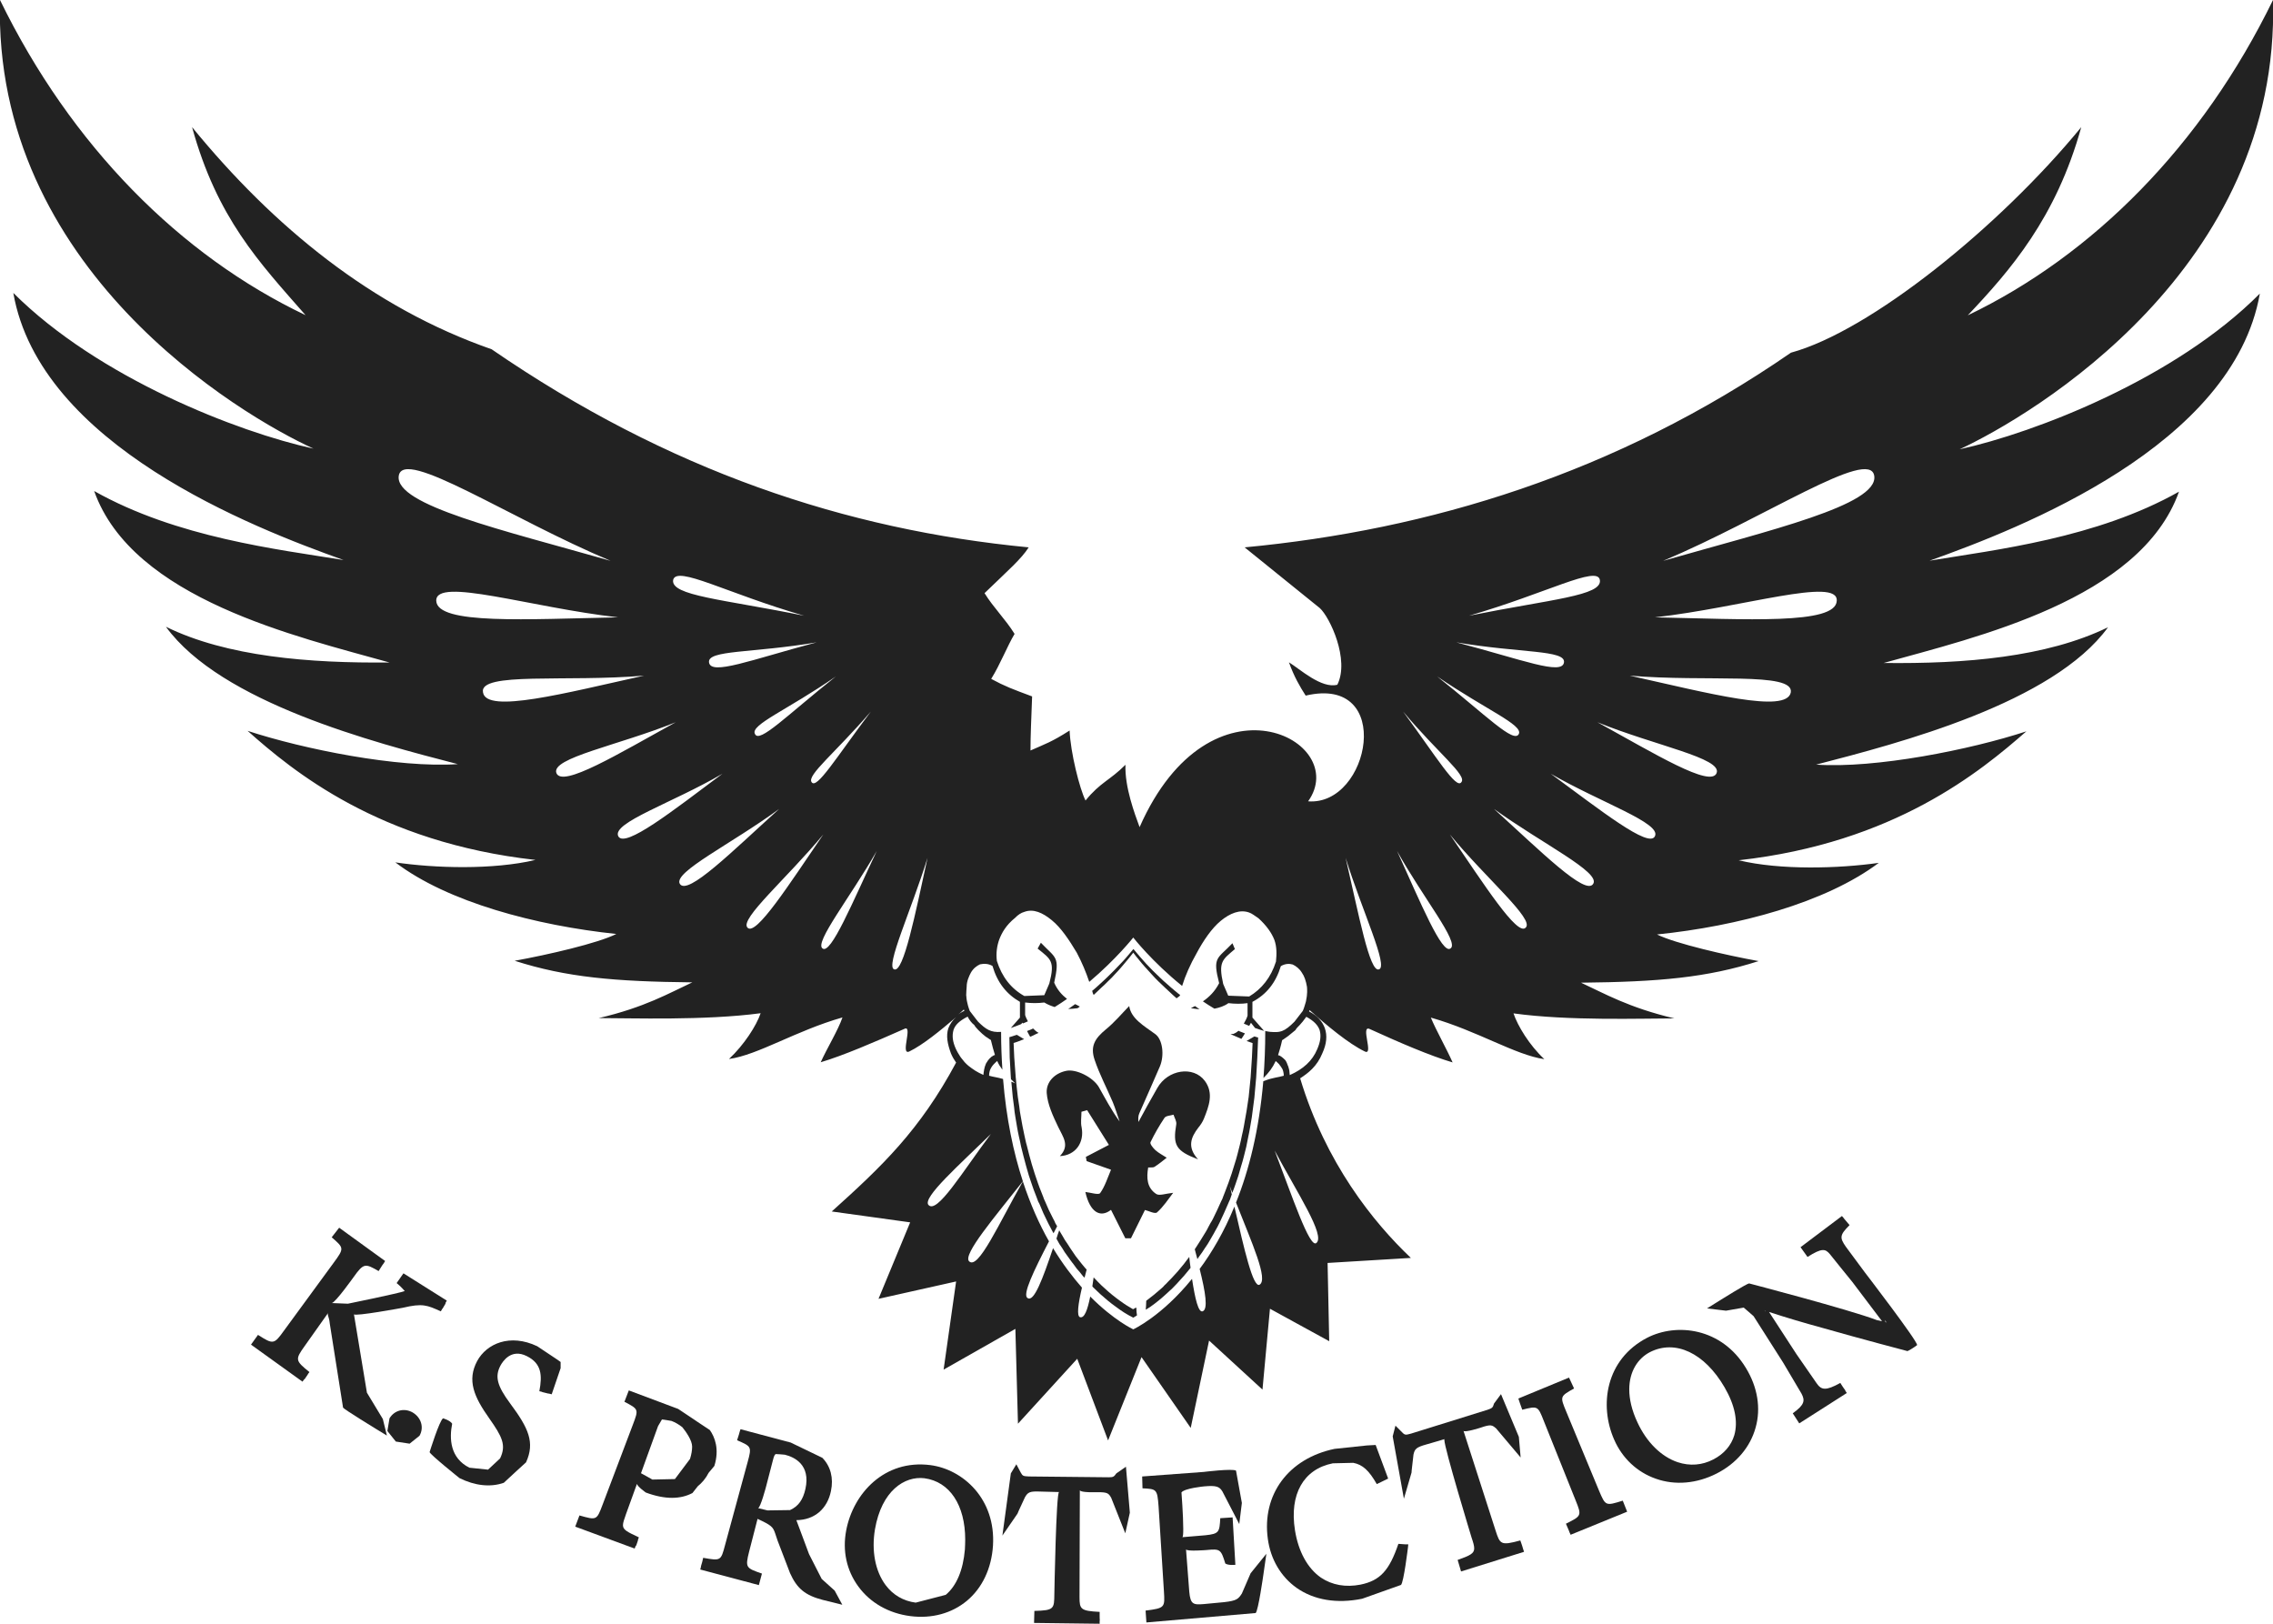 <svg xmlns="http://www.w3.org/2000/svg" width="140" height="100" viewBox="0 0 140 100">
<path fill="#222222" d="M27.52,80.1l-2.67-1.68l-0.42,0.6l0.15,0.13c0.13,0.11,0.35,0.36,0.35,0.36c-0.35,0.14-3.5,0.78-3.5,0.78
s-0.9-0.04-0.99-0.04c0.23-0.04,1.34-1.6,1.34-1.6c0.63-0.89,0.73-0.83,1.54-0.37l0.17-0.27c0.04-0.07,0.09-0.14,0.14-0.2
c0,0,0,0,0,0l0.09-0.15l-2.83-2.05l-0.46,0.59c0.76,0.66,0.78,0.67,0.12,1.57l-3.06,4.18c-0.61,0.85-0.66,0.86-1.6,0.26l-0.43,0.6
l3.17,2.28l0.12-0.16c0,0,0.01,0.01,0.01,0.01c0.07-0.11,0.14-0.21,0.21-0.31c0,0,0,0-0.01,0l0.1-0.13
c-0.88-0.71-0.89-0.77-0.29-1.61l1.46-2.06c-0.11,0.13,0.04,0.23,0.08,0.67l0.82,5.19c0.08,0.12,2.06,1.33,2.06,1.33l0.64,0.39
l-0.25-1.02l-0.98-1.62c0,0-0.79-4.79-0.8-4.83c0.04,0.15,3.01-0.4,3.01-0.4c1.22-0.29,1.5-0.16,2.34,0.22l0.1-0.17
c0,0,0.01,0,0.01,0c0.06-0.11,0.13-0.21,0.19-0.32c-0.01,0-0.01-0.01-0.02-0.01L27.52,80.1z M20.68,75.91
C20.68,75.91,20.68,75.91,20.68,75.91z M15.72,82.49C15.72,82.49,15.72,82.49,15.72,82.49c-0.01,0-0.02-0.01-0.02-0.01
C15.71,82.49,15.71,82.49,15.72,82.49z"/>
<path fill="#222222" d="M25.42,86.99c-0.52-0.3-1.13-0.14-1.43,0.36l-0.13,0.78l0.52,0.65l0.85,0.13l0.61-0.49
C26.13,87.91,25.94,87.3,25.42,86.99z"/>
<path fill="#222222" d="M34.35,83.75l-1.26-0.84c-1.68-0.8-3.12-0.16-3.7,0.91c-0.63,1.18-0.21,2.19,0.75,3.54
c0.78,1.11,1.06,1.64,0.66,2.46l-0.74,0.69l-1.15-0.12c-1.2-0.6-1.24-1.81-1.06-2.71c-0.13-0.21-0.56-0.33-0.56-0.33
c-0.22,0.12-0.83,2.08-0.83,2.08c0.04,0.16,1.84,1.6,1.84,1.6c0.94,0.47,1.91,0.58,2.73,0.29l0.54-0.5
c0.05-0.04,0.09-0.08,0.14-0.13l0.69-0.63c0.56-1.23,0.15-2.11-0.98-3.63c-0.8-1.08-0.95-1.65-0.6-2.32
c0.14-0.26,0.66-1.08,1.63-0.59c0.9,0.45,0.96,1.16,0.77,2.16l0.17,0.04c0,0,0,0,0,0.01c0.13,0.03,0.26,0.06,0.4,0.1
c0,0,0,0,0-0.01l0.19,0.05l0.55-1.61v-0.38L34.35,83.75z"/>
<path fill="#222222" d="M43.72,88.07l-0.83-0.55c-0.02-0.02-0.05-0.03-0.07-0.05l-1.05-0.7l-3.04-1.14l-0.27,0.7
c0.88,0.46,0.88,0.46,0.52,1.41l-1.87,4.94c-0.36,0.95-0.36,0.95-1.42,0.65l-0.26,0.69l3.66,1.35l0.07-0.18
c0.01,0,0.02,0.01,0.02,0.01c0.04-0.12,0.08-0.23,0.12-0.35c0,0-0.01,0-0.01-0.01l0.06-0.16c-0.72-0.34-0.98-0.46-0.98-0.75
c0-0.16,0.08-0.37,0.19-0.69c0,0,0.61-1.68,0.67-1.85c0.05,0.18,0.55,0.53,0.55,0.53c1.21,0.45,2.15,0.41,2.87,0.03l0.33-0.42
c0.26-0.21,0.49-0.48,0.67-0.83L44,90.28C44.32,89.25,44.03,88.51,43.72,88.07z M42.01,87.88c-0.01,0-0.01-0.02-0.03-0.04
C41.99,87.85,42.01,87.87,42.01,87.88z M42.03,87.9c0.21,0.26,0.6,0.8,0.6,1.19c0,0.22-0.04,0.47-0.13,0.76l-0.93,1.24l-1.39,0.03
c0,0-0.56-0.32-0.7-0.39c0.09-0.25,1.05-2.9,1.05-2.9l0.24-0.41c0.02-0.01,0.59,0.09,0.59,0.09
C41.57,87.59,41.81,87.72,42.03,87.9z M35.59,93.7C35.59,93.7,35.59,93.7,35.59,93.7C35.59,93.7,35.59,93.7,35.59,93.7z"/>
<path fill="#222222" d="M41.76,86.77l0.02,0.01L41.76,86.77z"/>
<path fill="#222222" d="M51.41,97.96l-0.8-0.72l-0.78-1.53l-0.78-2.09c1.13-0.01,1.91-0.71,2.13-1.79
c0.17-0.8-0.02-1.53-0.53-2.05l-1.95-0.94l-3.09-0.82l-0.05,0.15c0,0,0,0,0,0c-0.01,0.05-0.03,0.1-0.04,0.15l-0.12,0.38
c0.88,0.38,0.91,0.39,0.65,1.34l-1.39,5.11c-0.26,0.98-0.26,0.98-1.35,0.79l-0.06,0.26c-0.03,0.09-0.05,0.18-0.08,0.27
c0,0,0,0,0.01,0l-0.05,0.19l3.61,0.96l0.19-0.71c-0.98-0.34-1.04-0.36-0.79-1.35l0.52-2.02c0.86,0.4,0.94,0.49,1.08,0.88
l0.15,0.45l0.77,2.01c0.43,0.96,0.94,1.37,2.01,1.65l1.21,0.3L51.41,97.96z M47.19,91.53l0.41-1.58c0.08-0.33,0.13-0.37,0.18-0.4
c0.01-0.01,0.56,0.04,0.56,0.04c0.61,0.15,1.59,0.63,1.27,2.1c-0.15,0.68-0.44,1.08-0.95,1.31c-0.01,0-1.39,0.02-1.39,0.02
s-0.52-0.13-0.58-0.14C46.84,92.87,47.19,91.53,47.19,91.53z"/>
<path fill="#222222" d="M57.3,90.23c-2.83-0.36-4.75,1.75-5.18,4.02c-0.24,1.25,0.02,2.47,0.75,3.46c0.73,1,1.87,1.65,3.2,1.82
c1.32,0.17,2.55-0.17,3.48-0.94c0.95-0.79,1.52-2,1.61-3.4C61.34,92.31,59.31,90.49,57.3,90.23z M59.45,94.82
c0,0.19-0.01,0.4-0.02,0.61c-0.11,1.28-0.52,2.24-1.18,2.79L56.4,98.7c-0.76-0.1-1.4-0.47-1.86-1.09
c-0.63-0.85-0.87-2.1-0.65-3.42c0.41-2.39,1.83-3.3,3.05-3.15C58.5,91.25,59.45,92.7,59.45,94.82z"/>
<path fill="#222222" d="M69.35,90.33l-0.59,0.41c-0.15,0.21-0.19,0.24-0.48,0.24l-4.91-0.05c-0.34-0.02-0.38-0.02-0.5-0.24
l-0.27-0.51l-0.34,0.56l-0.52,3.83l0.93-1.35l0.08-0.19l0.38-0.82c0.18-0.31,0.29-0.38,0.96-0.35c0.03,0,1.12,0.03,1.14,0.03
c-0.18,0.01-0.29,6.28-0.29,6.28c-0.01,0.91-0.01,1.01-1.23,1.04l-0.02,0.74l4.04,0.05v-0.19c0,0,0.01,0,0.01,0
c-0.01-0.12-0.01-0.25-0.01-0.37v-0.17c-1.17-0.06-1.24-0.16-1.24-0.91c0-0.05,0.02-6.4,0.02-6.58c0.05,0.12,0.65,0.12,0.65,0.12
h0.41c0.66-0.01,0.71,0.07,0.87,0.34l0.87,2.19l0.28-1.27L69.35,90.33z M63.72,99.57C63.71,99.57,63.71,99.57,63.72,99.57
C63.71,99.57,63.71,99.57,63.72,99.57z"/>
<path fill="#222222" d="M77.03,96.89l-0.54,1.25c-0.22,0.33-0.3,0.44-1.09,0.53l-1.27,0.12c-0.63,0.05-0.81,0.02-0.88-0.77
c0,0-0.2-2.54-0.2-2.6c0.04,0.14,1.27,0.04,1.27,0.04c0.83-0.08,0.88-0.05,1.15,0.83c0.19,0.13,0.62,0.08,0.62,0.08l-0.17-2.92
l-0.76,0.05c-0.05,0.85-0.06,0.96-0.91,1.05c-0.06,0-1.4,0.12-1.43,0.12c0.05-0.01,0.06-0.22,0.06-0.52
c0-0.81-0.11-2.24-0.11-2.24c0.21-0.26,1.4-0.37,1.4-0.37c0.76-0.07,0.94,0.02,1.12,0.31c0.01,0.01,1.04,2.01,1.04,2.01l0.16-1.3
l-0.36-1.99c-0.22-0.14-1.99,0.08-1.99,0.08l-3.79,0.28l0.02,0.73c0.87,0.04,0.91,0.05,0.99,1.11l0.33,5.24
c0.06,0.98,0.07,1.03-1.13,1.18l0.05,0.73l6.73-0.58c0.16-0.14,0.47-2.33,0.47-2.33L78,95.69L77.03,96.89z M77.43,96.97
c0,0-0.01,0-0.01,0l0.02-0.01C77.43,96.96,77.43,96.97,77.43,96.97z M70.6,99.54C70.6,99.54,70.59,99.54,70.6,99.54
C70.59,99.54,70.6,99.54,70.6,99.54z"/>
<path fill="#222222" d="M86.55,95.11l-0.42-0.03c-0.56,1.64-1.12,2.26-2.33,2.51c-0.92,0.18-1.75,0.03-2.44-0.43
c-0.82-0.57-1.39-1.6-1.6-2.92c-0.35-2.21,0.52-3.76,2.33-4.12c0.01,0,1.26-0.03,1.26-0.03c0.58,0.11,0.97,0.47,1.45,1.31
l0.7-0.34l-0.77-2.07l-0.54,0.03l-1.99,0.21c-2.84,0.59-4.49,2.82-4.11,5.55c0.17,1.25,0.8,2.32,1.77,3.01
c1.07,0.75,2.47,0.99,4.04,0.67l2.39-0.85c0.17-0.15,0.43-2.31,0.43-2.31l0.02-0.19H86.55z"/>
<path fill="#222222" d="M93.81,95.39C93.81,95.39,93.82,95.39,93.81,95.39c-0.03-0.12-0.07-0.23-0.11-0.35c0,0,0,0,0,0l-0.06-0.17
c-1.21,0.33-1.25,0.24-1.53-0.63c0,0-1.95-6.05-1.97-6.12c0.08,0.12,1.07-0.2,1.07-0.2c0.63-0.22,0.7-0.15,0.94,0.05l1.51,1.79
l-0.11-1.27l-1.1-2.63l-0.43,0.58c-0.07,0.24-0.1,0.28-0.39,0.38l-4.72,1.47c-0.33,0.09-0.38,0.1-0.55-0.08l-0.41-0.41l-0.17,0.66
l0.69,3.84l0.47-1.61l0.01-0.14l0.11-0.97c0.08-0.35,0.17-0.45,0.82-0.63c0,0,1.08-0.31,1.09-0.32c-0.01,0-0.01,0.01-0.01,0.04
c0,0.52,1.68,6.03,1.68,6.03c0.1,0.29,0.16,0.5,0.16,0.66c0,0.31-0.25,0.44-1.02,0.71l0.21,0.71l3.88-1.21L93.81,95.39z
 M86.15,88.37C86.15,88.37,86.15,88.37,86.15,88.37c-0.01,0-0.01-0.01-0.01-0.01C86.14,88.37,86.15,88.37,86.15,88.37z"/>
<path fill="#222222" d="M100.22,93.1l-0.27-0.68c-1.06,0.33-1.06,0.33-1.46-0.61l-2.02-4.87C96.08,86,96.08,86,96.95,85.51
l-0.31-0.67l-3.12,1.29l0.06,0.18c0,0,0,0,0,0c0.01,0.03,0.02,0.06,0.03,0.09l0.15,0.42c0.96-0.24,0.96-0.24,1.33,0.7l1.96,4.89
c0.38,0.94,0.36,0.95-0.6,1.43l0.18,0.42c0.01,0.04,0.03,0.07,0.04,0.11c0,0,0,0,0,0l0.07,0.15L100.22,93.1z M96.77,85.21
C96.76,85.21,96.76,85.21,96.77,85.21c0,0,0.01-0.01,0.01-0.01C96.77,85.21,96.77,85.21,96.77,85.21z"/>
<path fill="#222222" d="M107.53,84.24c-1.49-2.46-4.25-2.79-6.08-1.85c-2.56,1.33-2.96,4.16-2.03,6.27
c0.5,1.15,1.42,2.01,2.57,2.41c1.19,0.42,2.52,0.3,3.74-0.32c1.22-0.62,2.07-1.63,2.4-2.82
C108.47,86.74,108.26,85.43,107.53,84.24z M106.82,88.39c-0.19,0.63-0.63,1.15-1.29,1.49c-0.69,0.36-1.45,0.42-2.2,0.17
c-1.01-0.34-1.91-1.23-2.47-2.44c-0.36-0.76-0.51-1.45-0.51-2.04c0-1.12,0.54-1.91,1.26-2.29c1.57-0.81,3.38,0.04,4.61,2.16
C106.86,86.54,107.06,87.55,106.82,88.39z"/>
<path fill="#222222" d="M117.49,83.21c0.29-0.14,0.59-0.37,0.59-0.37c0.03-0.25-3.22-4.48-3.22-4.48l-1.17-1.58
c-0.39-0.56-0.38-0.72,0.23-1.33l-0.34-0.4c-0.01-0.01-0.01-0.01-0.01-0.02l-0.12-0.14l-2.55,1.92l0.43,0.6
c0.9-0.57,1.1-0.5,1.38-0.17c0,0.01,1.38,1.71,1.38,1.71s1.41,1.86,1.83,2.42c-0.11-0.02-0.21-0.05-0.32-0.07
c-1.7-0.65-7.87-2.26-7.87-2.26c-0.16,0.02-1.79,1.04-1.79,1.04l-0.8,0.5l1.17,0.14l1.09-0.19c0.01,0,0.61,0.53,0.61,0.53
l1.82,2.86l1.13,1.91c0.22,0.42,0.2,0.68-0.54,1.21l0.4,0.62l2.93-1.87l-0.1-0.15c0,0,0.01,0,0.01-0.01
c-0.06-0.07-0.11-0.16-0.17-0.24l-0.14-0.22c-0.9,0.5-1.17,0.44-1.46,0.02l-1.24-1.79c0,0-1.31-2.01-1.69-2.6
c1.07,0.35,2.15,0.67,3.25,0.97C114.63,82.46,117.49,83.21,117.49,83.21z M117.83,82.81C117.83,82.81,117.83,82.81,117.83,82.81
C117.83,82.81,117.83,82.81,117.83,82.81z M116.08,81.29c0.04,0.05,0.07,0.1,0.11,0.15c-0.02,0-0.04-0.01-0.05-0.01
C116.12,81.38,116.1,81.33,116.08,81.29z M108.72,80.77c-0.01-0.02-0.02-0.03-0.03-0.05c0.01,0,0.02,0.01,0.03,0.01
C108.72,80.74,108.72,80.76,108.72,80.77z"/>
<path fill="#222222" d="M69.86,80.59c-0.02,0.01-0.05,0.03-0.07,0.04c-0.03-0.02-0.05-0.03-0.07-0.04
c-0.08-0.05-0.17-0.1-0.25-0.15c-0.08-0.05-0.17-0.1-0.25-0.16c-0.07-0.05-0.16-0.12-0.24-0.17c-0.32-0.23-0.63-0.48-0.92-0.75
c-0.07-0.06-0.15-0.13-0.22-0.2c-0.07-0.07-0.14-0.14-0.21-0.21c-0.09-0.09-0.18-0.19-0.27-0.28c-0.03,0.19-0.05,0.37-0.08,0.55
c0.02,0.02,0.04,0.04,0.05,0.06c0.07,0.07,0.15,0.14,0.22,0.21c0.07,0.07,0.14,0.14,0.22,0.21c0.31,0.28,0.62,0.54,0.96,0.78
c0.33,0.25,0.67,0.47,1.05,0.66l0.02,0.01l0.02-0.01c0.07-0.04,0.14-0.09,0.21-0.13c-0.02-0.13-0.04-0.29-0.04-0.48
C69.94,80.54,69.9,80.57,69.86,80.59z"/>
<path fill="#222222" d="M73.11,77.59l-0.18,0.24l-0.19,0.23c-0.06,0.07-0.13,0.15-0.19,0.23l-0.2,0.22
c-0.13,0.15-0.27,0.29-0.41,0.43c-0.06,0.08-0.14,0.14-0.21,0.21c-0.06,0.08-0.13,0.14-0.21,0.21c-0.29,0.26-0.6,0.51-0.92,0.75
c0,0.21-0.02,0.39-0.03,0.55c0.1-0.07,0.21-0.12,0.3-0.19c0.34-0.24,0.66-0.5,0.96-0.78c0.08-0.07,0.15-0.14,0.23-0.21
c0.07-0.06,0.15-0.13,0.22-0.21c0.14-0.15,0.29-0.29,0.42-0.45l0.21-0.23c0.07-0.08,0.13-0.16,0.2-0.24l0.19-0.23l0.03-0.04
c-0.03-0.22-0.06-0.44-0.08-0.67C73.21,77.47,73.16,77.53,73.11,77.59z"/>
<path fill="#222222" d="M140,0c-4.37,8.97-11.1,15.73-18.8,19.42c2.62-2.77,5.44-6,6.99-11.59c-5.04,6.15-13,12.56-17.88,13.89
C99.47,29.2,87.97,32.64,76.66,33.71l4.63,3.74c0.62,0.56,1.85,3.18,1.08,4.72c-0.98,0.26-2.31-0.97-2.98-1.38
c0.31,0.87,0.67,1.49,1.03,2.05c5.5-1.29,3.96,6.81,0.15,6.51c2.67-3.74-6.01-8.3-10.38,1.59c-0.3-0.82-0.92-2.46-0.87-3.84
c-0.97,0.97-1.54,1.07-2.46,2.2c-0.36-0.71-0.93-2.97-0.98-4.31c-1.13,0.72-1.49,0.82-2.41,1.23c0-0.92,0.05-1.94,0.1-3.33
c-1.23-0.46-1.65-0.61-2.52-1.08c0.57-0.92,0.98-2,1.44-2.77c-0.57-0.92-1.28-1.59-1.85-2.51c1.49-1.44,2.26-2.1,2.72-2.82
c-11.25-1.08-22.2-4.72-33.08-12.2c-7.35-2.56-13.42-7.53-18.45-13.68c1.54,5.59,4.11,8.3,6.99,11.58C11.1,15.74,4.37,8.97,0,0
c-0.46,16.55,14.8,25.57,19.31,27.63c-4.67-1.02-13.25-4.36-18.49-9.59c1.64,9.38,14.74,14.45,20.34,16.45
c-4.06-0.66-10.27-1.38-15.36-4.25c2.36,6.66,12.53,8.97,18.19,10.56c-4.94,0.05-10.02-0.36-13.77-2.2
c3.4,4.67,12.79,7.12,17.98,8.46c-3.7,0.25-9.5-0.92-12.95-2.05c2.77,2.46,8.07,6.87,17.73,7.95c-2.62,0.62-6.22,0.51-8.63,0.15
c3.23,2.46,8.68,3.89,13.61,4.41c-1.13,0.57-4.21,1.28-6.26,1.65c3.18,1.02,6.16,1.28,10.94,1.33c-1.44,0.67-2.93,1.54-5.76,2.2
c2,0,6.53,0.16,9.97-0.3c-0.26,0.77-1.02,1.95-1.95,2.82c1.8-0.25,4.11-1.74,6.99-2.56c-0.26,0.77-0.98,1.95-1.34,2.76
c1.38-0.41,3.29-1.23,5.14-2.05c0.57-0.31-0.26,1.64,0.31,1.39c0.85-0.41,1.93-1.3,2.89-2.12c-0.23,0.2-0.38,0.44-0.48,0.69
c-0.15,0.46-0.05,0.97,0.16,1.54c0.09,0.22,0.2,0.4,0.32,0.57c-2.24,4.18-4.58,6.4-7.66,9.17l4.83,0.67l-1.95,4.71l4.78-1.07
l-0.77,5.43l4.42-2.51l0.16,5.84l3.65-4l1.9,5.03l2.06-5.13l3.03,4.36l1.13-5.38l3.29,3.02l0.46-4.98l3.65,2l-0.1-4.82l5.13-0.31
c-2.32-2.2-5.25-5.85-6.82-11.06c0.49-0.32,1.04-0.73,1.37-1.55c0.26-0.57,0.31-1.08,0.15-1.54c-0.15-0.41-0.46-0.77-0.97-1.03
c0.01-0.02,0.02-0.06,0.03-0.08c1.05,0.93,2.39,2.06,3.41,2.55c0.56,0.26-0.31-1.69,0.31-1.38c1.8,0.82,3.7,1.64,5.09,2.05
c-0.36-0.82-1.03-2-1.34-2.76c2.88,0.82,5.19,2.3,6.99,2.56c-0.93-0.87-1.64-2.05-1.9-2.82c3.39,0.47,7.91,0.31,9.91,0.31
c-2.83-0.67-4.32-1.54-5.75-2.2c4.78-0.05,7.76-0.31,10.94-1.33c-2-0.36-5.13-1.08-6.26-1.64c4.98-0.51,10.38-1.95,13.66-4.41
c-2.46,0.35-6.06,0.46-8.63-0.16c9.61-1.07,14.9-5.48,17.72-7.94c-3.44,1.13-9.3,2.3-12.95,2.05c5.14-1.33,14.59-3.79,17.98-8.46
c-3.8,1.85-8.83,2.26-13.82,2.2c5.65-1.58,15.82-3.89,18.19-10.55c-5.08,2.87-11.31,3.58-15.36,4.25c5.6-2,18.7-7.07,20.34-16.45
c-5.19,5.23-13.82,8.56-18.49,9.59C125.2,25.57,140.46,16.55,140,0z M53.64,43.82c-2.16,2.87-3.34,4.82-3.65,4.35
C49.68,47.75,51.43,46.38,53.64,43.82z M46.5,45.2c-0.31-0.56,2.01-1.48,4.98-3.54C48.45,44.07,46.76,45.81,46.5,45.2z
 M43.67,40.79c-0.1-0.77,2.67-0.56,6.63-1.23C46.24,40.64,43.78,41.62,43.67,40.79z M49.53,37.92c-5.03-1.02-8.22-1.23-8.07-2.2
C41.67,34.8,44.75,36.54,49.53,37.92z M24.56,29.31c0.26-1.79,6.83,2.62,13.05,5.23C30.99,32.65,24.3,31.11,24.56,29.31z
 M26.87,37c-0.05-1.49,5.8,0.41,11.2,1.02C32.47,38.13,26.92,38.49,26.87,37z M29.75,42.64c-0.26-1.28,5.14-0.62,9.92-1.03
C34.79,42.69,29.95,43.97,29.75,42.64z M34.27,47.61c-0.35-0.93,3.81-1.7,7.35-3.13C38.08,46.43,34.63,48.53,34.27,47.61z
 M38.08,51.5c-0.41-0.83,3.34-2.05,6.42-3.85C41.46,49.92,38.48,52.27,38.08,51.5z M41.87,54.43c-0.41-0.72,3.19-2.46,6.12-4.61
C45.11,52.42,42.34,55.2,41.87,54.43z M46.04,57.13c-0.51-0.52,2.42-3.03,4.67-5.74C48.61,54.46,46.55,57.69,46.04,57.13z
 M50.66,58.41c-0.51-0.36,1.69-3.12,3.34-6C52.5,55.59,51.17,58.82,50.66,58.41z M55.08,59.7c-0.57-0.15,1.03-3.59,2.05-6.87
C56.36,56.36,55.65,59.9,55.08,59.7z M59.37,62.17c0.01,0.03,0.01,0.06,0.03,0.08c-0.19,0.09-0.35,0.19-0.48,0.31
C59.08,62.44,59.22,62.3,59.37,62.17z M58.88,64.61c-0.21-0.46-0.25-0.82-0.15-1.18c0.1-0.31,0.36-0.56,0.87-0.82
c0.1,0.2,0.25,0.4,0.4,0.51l0.01,0.01c0.05,0.1,0.15,0.2,0.25,0.31c0.15,0.15,0.31,0.3,0.46,0.41c0.1,0.05,0.21,0.15,0.31,0.2
c0.09,0.37,0.17,0.67,0.25,0.92c-0.03,0.01-0.07,0.03-0.1,0.04l-0.01,0.01c-0.03,0.02-0.07,0.04-0.1,0.06
c-0.01,0.01-0.03,0.03-0.04,0.04c-0.03,0.02-0.05,0.04-0.07,0.06s-0.04,0.04-0.06,0.07c-0.02,0.02-0.03,0.04-0.04,0.05
c-0.03,0.03-0.05,0.07-0.07,0.11c-0.02,0.02-0.02,0.03-0.04,0.05c-0.03,0.05-0.04,0.1-0.06,0.15c-0.01,0.02-0.02,0.03-0.02,0.05
c-0.02,0.06-0.04,0.13-0.05,0.2c-0.01,0.01-0.01,0.03-0.01,0.05c-0.02,0.09-0.03,0.19-0.04,0.29c-0.19-0.08-0.35-0.17-0.5-0.26
c-0.08-0.05-0.15-0.1-0.22-0.15c-0.07-0.05-0.14-0.1-0.2-0.15c-0.08-0.07-0.17-0.15-0.24-0.23c-0.03-0.03-0.06-0.07-0.08-0.1
c-0.08-0.1-0.17-0.2-0.23-0.31C59.02,64.87,58.94,64.75,58.88,64.61z M57.18,74.2c-0.36-0.46,1.91-2.46,3.85-4.36
C59.29,72.15,57.7,74.82,57.18,74.2z M77.89,66.56c-0.03,0.01-0.06,0.02-0.08,0.03c-0.26,3.01-0.88,5.48-1.68,7.47
c0.99,2.52,2,4.74,1.45,5.06c-0.4,0.22-0.95-2.2-1.55-4.81c-0.64,1.56-1.39,2.83-2.14,3.84c0.36,1.44,0.53,2.49,0.18,2.61
c-0.26,0.08-0.46-0.76-0.65-2c-1.87,2.31-3.62,3.11-3.62,3.11s-1.18-0.54-2.65-2.02c-0.17,0.84-0.36,1.35-0.63,1.27
c-0.21-0.07-0.12-0.79,0.12-1.82c-0.58-0.66-1.19-1.46-1.78-2.43c-0.64,1.9-1.18,3.35-1.57,3.07c-0.34-0.19,0.39-1.69,1.32-3.49
c-0.59-1.04-1.14-2.26-1.61-3.69c-1.48,2.6-2.75,5.47-3.31,4.92c-0.41-0.41,1.58-2.73,3.31-4.93c-0.58-1.77-1.02-3.85-1.22-6.3
c-0.34-0.1-0.58-0.12-0.86-0.2c0-0.09,0.01-0.17,0.03-0.25c0.01-0.07,0.04-0.14,0.08-0.21c0.01-0.01,0.01-0.01,0.01-0.02
c0.08-0.15,0.21-0.28,0.38-0.43c0.09,0.21,0.2,0.38,0.32,0.54c-0.05-0.75-0.08-1.52-0.08-2.33c-0.64,0.05-0.94-0.16-1.41-0.62
c-0.04-0.05-0.08-0.1-0.12-0.15c-0.12-0.16-0.24-0.32-0.4-0.52c-0.04-0.11-0.08-0.22-0.11-0.33c-0.05-0.19-0.09-0.37-0.1-0.55
c0-0.02,0-0.05-0.01-0.08c0.01-0.19,0.01-0.37,0.03-0.53c0-0.35,0.15-0.66,0.26-0.87c0.15-0.26,0.35-0.41,0.56-0.51
c0.25-0.05,0.51-0.05,0.77,0.1c0.3,1.03,0.87,1.74,1.69,2.21v0.97l-0.56,0.64c0.22-0.07,0.43-0.16,0.64-0.24l0.07-0.09
c0.01,0.02,0.02,0.03,0.03,0.05c0.1-0.04,0.21-0.08,0.31-0.13c-0.07-0.14-0.14-0.27-0.17-0.39v-0.77c0.41,0.05,0.77,0.05,1.18,0
c0.21,0.13,0.42,0.21,0.64,0.28c0.26-0.16,0.52-0.33,0.76-0.5c-0.32-0.25-0.6-0.56-0.79-1c0.36-1.64,0.1-1.49-0.82-2.46l-0.2,0.36
c0.82,0.66,1.08,0.77,0.72,2.15l-0.31,0.72l-1.23,0.05c-0.82-0.46-1.38-1.18-1.69-2.16c-0.06-0.46,0-0.92,0.15-1.33
c0.16-0.41,0.41-0.87,0.98-1.33c0.15-0.16,0.36-0.31,0.56-0.36c0.56-0.21,1.13,0.05,1.69,0.51c0.57,0.46,1.08,1.23,1.54,2
c0.32,0.6,0.58,1.23,0.77,1.8c1.67-1.41,2.71-2.73,2.71-2.73s1.15,1.48,3.01,2.98c0.19-0.62,0.5-1.33,0.89-2.01
c0.41-0.77,0.93-1.54,1.49-2s1.18-0.72,1.75-0.51c0.16,0.05,0.36,0.21,0.57,0.35c0.51,0.46,0.82,0.92,0.98,1.33
c0.15,0.41,0.15,0.87,0.1,1.34c-0.31,0.98-0.88,1.69-1.65,2.15l-1.29-0.05l-0.31-0.72c-0.31-1.38-0.05-1.49,0.72-2.15l-0.15-0.36
c-0.93,0.98-1.24,0.82-0.82,2.46c-0.26,0.51-0.61,0.85-1,1.12c0.23,0.15,0.46,0.31,0.71,0.45c0.3-0.06,0.6-0.15,0.86-0.34
c0.41,0.05,0.82,0.05,1.18,0v0.77c-0.04,0.14-0.13,0.32-0.23,0.49c0.11,0.05,0.22,0.09,0.33,0.14c0.04-0.06,0.08-0.13,0.11-0.19
l0.25,0.32c0.18,0.06,0.37,0.13,0.56,0.18l-0.72-0.82v-0.97c0.87-0.46,1.44-1.18,1.75-2.2c0.27-0.16,0.53-0.16,0.73-0.1
c0.21,0.1,0.42,0.26,0.57,0.51c0.15,0.21,0.25,0.51,0.31,0.87c0.01,0.1,0.01,0.21,0.01,0.32c0,0.04-0.01,0.09-0.01,0.13
c0,0.06-0.01,0.13-0.02,0.19s-0.02,0.12-0.03,0.17c0,0.05-0.02,0.1-0.03,0.14c-0.02,0.07-0.04,0.14-0.06,0.2
c-0.03,0.11-0.07,0.22-0.12,0.33c-0.2,0.25-0.35,0.46-0.51,0.66c-0.15,0.15-0.28,0.27-0.41,0.37c-0.01,0.01-0.02,0.01-0.03,0.02
c-0.04,0.02-0.08,0.05-0.11,0.08c-0.02,0.01-0.05,0.03-0.08,0.04c-0.03,0.02-0.06,0.03-0.1,0.05c-0.02,0.01-0.05,0.02-0.08,0.03
c-0.04,0.01-0.08,0.02-0.12,0.03c-0.02,0-0.04,0.01-0.06,0.01c-0.06,0.01-0.14,0.01-0.21,0.01c-0.02,0-0.06,0-0.08,0
c-0.06,0-0.12-0.01-0.19-0.01c-0.02,0-0.05-0.01-0.09-0.01c-0.09-0.01-0.19-0.03-0.29-0.05c0.02,0,0.03,0.01,0.05,0.02
c0,1.01-0.04,1.97-0.11,2.88c0.34-0.34,0.56-0.63,0.75-1.04c0.01,0,0.01,0,0.01,0c0.09,0.08,0.16,0.14,0.22,0.21
c0,0.01,0,0.01,0,0.01c0.06,0.07,0.11,0.14,0.15,0.21c0.01,0.01,0.01,0.02,0.02,0.03c0.03,0.06,0.06,0.12,0.07,0.19
c0.02,0.08,0.03,0.16,0.03,0.25C78.71,66.36,78.4,66.36,77.89,66.56z M81.08,76.55c-0.41,0.36-1.49-2.87-2.57-5.69
C79.94,73.53,81.64,76.09,81.08,76.55z M81.28,63.44c0.1,0.35,0.05,0.72-0.15,1.18c-0.3,0.72-0.87,1.23-1.69,1.59
c-0.01-0.11-0.02-0.21-0.03-0.3c-0.01-0.05-0.03-0.1-0.04-0.15c-0.01-0.03-0.02-0.07-0.03-0.1c-0.02-0.04-0.04-0.08-0.05-0.12
c-0.01-0.03-0.02-0.05-0.03-0.08c-0.01-0.04-0.04-0.06-0.05-0.1c-0.02-0.02-0.03-0.04-0.04-0.06c-0.02-0.03-0.04-0.05-0.07-0.07
c-0.01-0.02-0.03-0.03-0.05-0.05s-0.04-0.04-0.06-0.05c-0.01-0.01-0.03-0.03-0.05-0.04c-0.02-0.02-0.04-0.02-0.06-0.04
c-0.01-0.01-0.04-0.02-0.05-0.03S78.79,65,78.77,65c-0.02-0.01-0.04-0.01-0.05-0.02c0.08-0.25,0.17-0.55,0.25-0.92
c0.1-0.05,0.21-0.15,0.31-0.21c0.04-0.03,0.09-0.06,0.13-0.1c0.11-0.09,0.24-0.2,0.38-0.31c0.05-0.1,0.15-0.2,0.26-0.31
c0.1-0.1,0.26-0.3,0.41-0.51C80.92,62.87,81.17,63.13,81.28,63.44z M98.54,35.72c0.16,0.97-2.98,1.18-8.06,2.2
C95.25,36.54,98.39,34.8,98.54,35.72z M96.33,40.79c-0.11,0.82-2.52-0.15-6.63-1.23C93.66,40.23,96.43,40.02,96.33,40.79z
 M93.55,45.2c-0.3,0.62-2-1.13-5.03-3.54C91.55,43.72,93.81,44.64,93.55,45.2z M90.01,48.17c-0.31,0.47-1.49-1.48-3.59-4.35
C88.57,46.38,90.37,47.75,90.01,48.17z M84.93,59.7c-0.57,0.2-1.23-3.33-2.05-6.87C83.9,56.11,85.54,59.54,84.93,59.7z
 M89.34,58.41c-0.51,0.41-1.85-2.82-3.29-6C87.65,55.29,89.91,58.05,89.34,58.41z M93.97,57.13c-0.51,0.56-2.57-2.67-4.67-5.74
C91.55,54.12,94.53,56.62,93.97,57.13z M98.13,54.43c-0.46,0.77-3.24-2.01-6.11-4.61C94.99,51.96,98.59,53.71,98.13,54.43z
 M101.93,51.5c-0.36,0.77-3.34-1.59-6.42-3.85C98.64,49.45,102.34,50.69,101.93,51.5z M105.73,47.61
c-0.36,0.92-3.8-1.18-7.34-3.13C101.93,45.92,106.09,46.69,105.73,47.61z M100.38,41.61c4.74,0.41,10.13-0.26,9.92,1.03
C110.05,43.97,105.22,42.69,100.38,41.61z M101.93,38.02c5.39-0.61,11.3-2.51,11.2-1.02C113.08,38.49,107.53,38.13,101.93,38.02z
 M102.44,34.54c6.22-2.62,12.74-7.02,13-5.23C115.7,31.11,109.02,32.65,102.44,34.54z"/>
<path fill="#222222" d="M77.48,63.89h-0.02c-0.07-0.02-0.14-0.04-0.2-0.06l-0.48,0.28c0.13,0.04,0.26,0.09,0.37,0.13l-0.04,0.89
l-0.08,1.22c-0.04,0.39-0.08,0.81-0.12,1.2l-0.09,0.6c-0.03,0.2-0.06,0.41-0.1,0.6c-0.07,0.39-0.13,0.8-0.23,1.19
c-0.04,0.2-0.08,0.4-0.13,0.59l-0.15,0.59l-0.08,0.29l-0.09,0.29l-0.18,0.58c-0.13,0.38-0.26,0.76-0.41,1.13l-0.11,0.28
l-0.05,0.14l-0.07,0.14l-0.25,0.55l-0.26,0.54l-0.07,0.13l-0.08,0.13l-0.14,0.26c-0.04,0.08-0.09,0.18-0.14,0.26l-0.16,0.26
l-0.16,0.26l-0.16,0.25l-0.16,0.25c-0.02,0.03-0.04,0.05-0.05,0.08c0.05,0.21,0.11,0.4,0.16,0.6l0.11-0.16
c0.06-0.08,0.12-0.17,0.18-0.25l0.17-0.26l0.17-0.25l0.16-0.27l0.15-0.26c0.06-0.09,0.1-0.18,0.15-0.27l0.15-0.27l0.07-0.14
l0.07-0.14l0.26-0.56l0.25-0.57l0.06-0.14l0.06-0.13l0.1-0.29c0-0.01,0-0.01,0.01-0.02c-0.04-0.18-0.08-0.36-0.13-0.53
c0.05,0.14,0.11,0.29,0.16,0.43c0.14-0.34,0.25-0.69,0.37-1.04l0.17-0.59l0.09-0.3l0.08-0.3l0.15-0.6c0.04-0.2,0.08-0.4,0.12-0.6
c0.09-0.4,0.15-0.81,0.22-1.21c0.03-0.2,0.05-0.41,0.08-0.61l0.08-0.61c0.04-0.41,0.07-0.82,0.11-1.23l0.07-1.23l0.05-1.22V63.89z
"/>
<path fill="#222222" d="M66.82,78.07l-0.19-0.23l-0.19-0.24c-0.06-0.08-0.12-0.15-0.18-0.23l-0.17-0.25
c-0.05-0.09-0.12-0.16-0.17-0.25l-0.16-0.25l-0.17-0.25l-0.15-0.26l-0.15-0.25c-0.02-0.03-0.03-0.06-0.05-0.09
c-0.06,0.17-0.12,0.34-0.17,0.51l0.03,0.06l0.15,0.27l0.17,0.25l0.16,0.26c0.06,0.08,0.12,0.17,0.18,0.25l0.18,0.25
c0.06,0.09,0.13,0.17,0.19,0.25l0.18,0.25l0.2,0.23c0.06,0.08,0.13,0.16,0.19,0.24l0.1,0.1c0.04-0.16,0.08-0.33,0.13-0.5
C66.89,78.15,66.86,78.11,66.82,78.07z"/>
<path fill="#222222" d="M67.36,61.27l0.03-0.02c0.14-0.14,0.29-0.27,0.43-0.41c0.15-0.13,0.29-0.27,0.43-0.41
c0.15-0.14,0.29-0.28,0.42-0.43c0.14-0.14,0.27-0.29,0.4-0.44c0.12-0.14,0.25-0.3,0.38-0.45c0.12-0.14,0.23-0.29,0.35-0.44
c0.11,0.15,0.23,0.3,0.35,0.44c0.12,0.15,0.24,0.3,0.38,0.45c0.13,0.15,0.27,0.3,0.4,0.44c0.13,0.15,0.27,0.29,0.41,0.43
c0.15,0.14,0.29,0.28,0.43,0.41c0.15,0.14,0.29,0.27,0.44,0.41l0.22,0.2l0.04,0.03c0.05-0.04,0.11-0.08,0.16-0.12l0.05-0.05v-0.04
l-0.12-0.09l-0.23-0.19c-0.15-0.13-0.3-0.25-0.45-0.39c-0.15-0.13-0.3-0.26-0.44-0.4c-0.29-0.27-0.57-0.55-0.84-0.84
c-0.13-0.14-0.26-0.29-0.39-0.44c-0.13-0.15-0.26-0.3-0.38-0.45l-0.02-0.02l-0.02,0.02c-0.12,0.15-0.25,0.3-0.38,0.45
c-0.13,0.15-0.26,0.3-0.4,0.44c-0.27,0.29-0.55,0.57-0.83,0.84c-0.14,0.14-0.29,0.27-0.43,0.4c-0.14,0.14-0.29,0.26-0.44,0.39
l-0.04,0.03c0.01,0.05,0.03,0.1,0.04,0.15L67.36,61.27z"/>
<path fill="#222222" d="M73.89,62.16c-0.05-0.03-0.1-0.06-0.14-0.1c-0.05-0.03-0.1-0.07-0.15-0.1c-0.08,0.04-0.16,0.09-0.25,0.13
C73.53,62.12,73.71,62.14,73.89,62.16z"/>
<path fill="#222222" d="M65,75.33l-0.06-0.14l-0.07-0.13l-0.27-0.54l-0.24-0.55l-0.06-0.13l-0.05-0.14l-0.11-0.28
c-0.16-0.38-0.28-0.76-0.41-1.14l-0.18-0.58l-0.08-0.29l-0.08-0.29l-0.15-0.59c-0.06-0.19-0.09-0.39-0.14-0.59
c-0.09-0.39-0.16-0.79-0.23-1.19c-0.04-0.2-0.07-0.4-0.09-0.6l-0.09-0.6c-0.05-0.4-0.09-0.81-0.13-1.21l-0.09-1.22l-0.04-0.89
c0.14-0.04,0.26-0.08,0.39-0.13c0.08-0.04,0.17-0.07,0.26-0.1l-0.45-0.27c-0.15,0.05-0.3,0.09-0.44,0.14h-0.02v0.02l0.02,1.23
l0.07,1.23c0,0.04,0.01,0.08,0.01,0.12c0.08,0.08,0.16,0.16,0.26,0.25c-0.06-0.03-0.15-0.07-0.24-0.1
c0.03,0.32,0.06,0.64,0.09,0.96l0.08,0.61c0.02,0.2,0.04,0.4,0.08,0.61c0.07,0.41,0.13,0.81,0.22,1.21c0.05,0.2,0.09,0.4,0.13,0.6
l0.15,0.6l0.08,0.3l0.08,0.3l0.17,0.59c0.14,0.39,0.25,0.78,0.41,1.16l0.11,0.29l0.05,0.14l0.08,0.15l0.24,0.57l0.27,0.56
l0.07,0.14l0.07,0.13l0.14,0.27c0.03,0.05,0.05,0.1,0.08,0.14c0.07-0.14,0.15-0.29,0.22-0.43L65,75.33z"/>
<path fill="#222222" d="M66.37,62.09c0.03-0.02,0.06-0.04,0.09-0.06c0.02-0.01,0.03-0.02,0.05-0.04c-0.1-0.05-0.19-0.1-0.29-0.15
c-0.11,0.08-0.21,0.15-0.32,0.23c-0.04,0.02-0.07,0.04-0.1,0.07C65.99,62.13,66.18,62.12,66.37,62.09z"/>
<path fill="#222222" d="M63.66,63.76c0.09-0.05,0.18-0.09,0.27-0.13l0.04-0.02c-0.12-0.06-0.23-0.16-0.34-0.27
c-0.02,0.01-0.04,0.02-0.06,0.03c-0.08,0.04-0.18,0.08-0.27,0.11l-0.04,0.02c0.07,0.12,0.12,0.24,0.19,0.35
C63.53,63.82,63.59,63.79,63.66,63.76z"/>
<path fill="#222222" d="M75.98,63.67c-0.06,0.01-0.13,0.01-0.19,0.01c0.05,0.02,0.09,0.04,0.14,0.07c0.1,0.04,0.18,0.08,0.28,0.12
l0.25,0.11c0.08-0.11,0.15-0.23,0.22-0.34c-0.02-0.01-0.04-0.01-0.06-0.02l-0.28-0.11c-0.02-0.01-0.04-0.02-0.06-0.03
C76.18,63.57,76.08,63.63,75.98,63.67z"/>
<path fill="#222222" d="M72.26,73.46c-0.31,0.4-0.61,0.87-1,1.21c-0.13,0.11-0.54-0.11-0.74-0.15c-0.26,0.52-0.56,1.13-0.86,1.74
c-0.12,0-0.23,0-0.35,0c-0.3-0.59-0.6-1.19-0.88-1.75c-0.67,0.52-1.3,0.14-1.58-1.1c0.3,0.03,0.81,0.2,0.91,0.07
c0.3-0.42,0.46-0.95,0.67-1.44c-0.61-0.21-1.06-0.37-1.5-0.53c-0.02-0.09-0.04-0.18-0.05-0.26c0.42-0.22,0.83-0.43,1.42-0.74
c-0.45-0.72-0.9-1.43-1.34-2.14c-0.12,0.04-0.23,0.07-0.35,0.1c0,0.32-0.06,0.66,0.01,0.96c0.18,0.93-0.37,1.73-1.34,1.77
c0.64-0.66,0.18-1.19-0.1-1.79c-0.32-0.67-0.66-1.39-0.71-2.1c-0.04-0.66,0.47-1.21,1.2-1.36c0.61-0.13,1.65,0.39,2.01,1
c0.4,0.71,0.78,1.43,1.28,2.12c-0.14-0.4-0.26-0.8-0.42-1.19c-0.37-0.87-0.82-1.72-1.12-2.61c-0.28-0.83,0.01-1.31,0.69-1.87
c0.53-0.43,0.97-0.96,1.44-1.44c0.12,0.78,0.9,1.21,1.61,1.73c0.45,0.33,0.57,1.3,0.28,1.99c-0.41,0.96-0.84,1.91-1.26,2.87
c-0.08,0.17-0.08,0.36-0.06,0.55c0.38-0.7,0.76-1.4,1.16-2.09c0.64-1.14,2.22-1.39,2.93-0.44c0.56,0.76,0.25,1.56-0.06,2.33
c-0.08,0.2-0.21,0.39-0.35,0.56c-0.44,0.58-0.7,1.18-0.01,1.94c-1.37-0.52-1.56-0.87-1.34-2.16c0.03-0.18-0.11-0.4-0.17-0.59
c-0.19,0.06-0.47,0.06-0.56,0.2c-0.32,0.48-0.61,0.98-0.86,1.5c-0.04,0.1,0.16,0.35,0.3,0.48c0.21,0.19,0.46,0.31,0.7,0.47
c-0.24,0.19-0.48,0.39-0.75,0.56c-0.09,0.06-0.24,0.03-0.39,0.04c-0.11,0.64-0.08,1.25,0.49,1.63
C71.4,73.66,71.78,73.51,72.26,73.46z"/>
</svg>